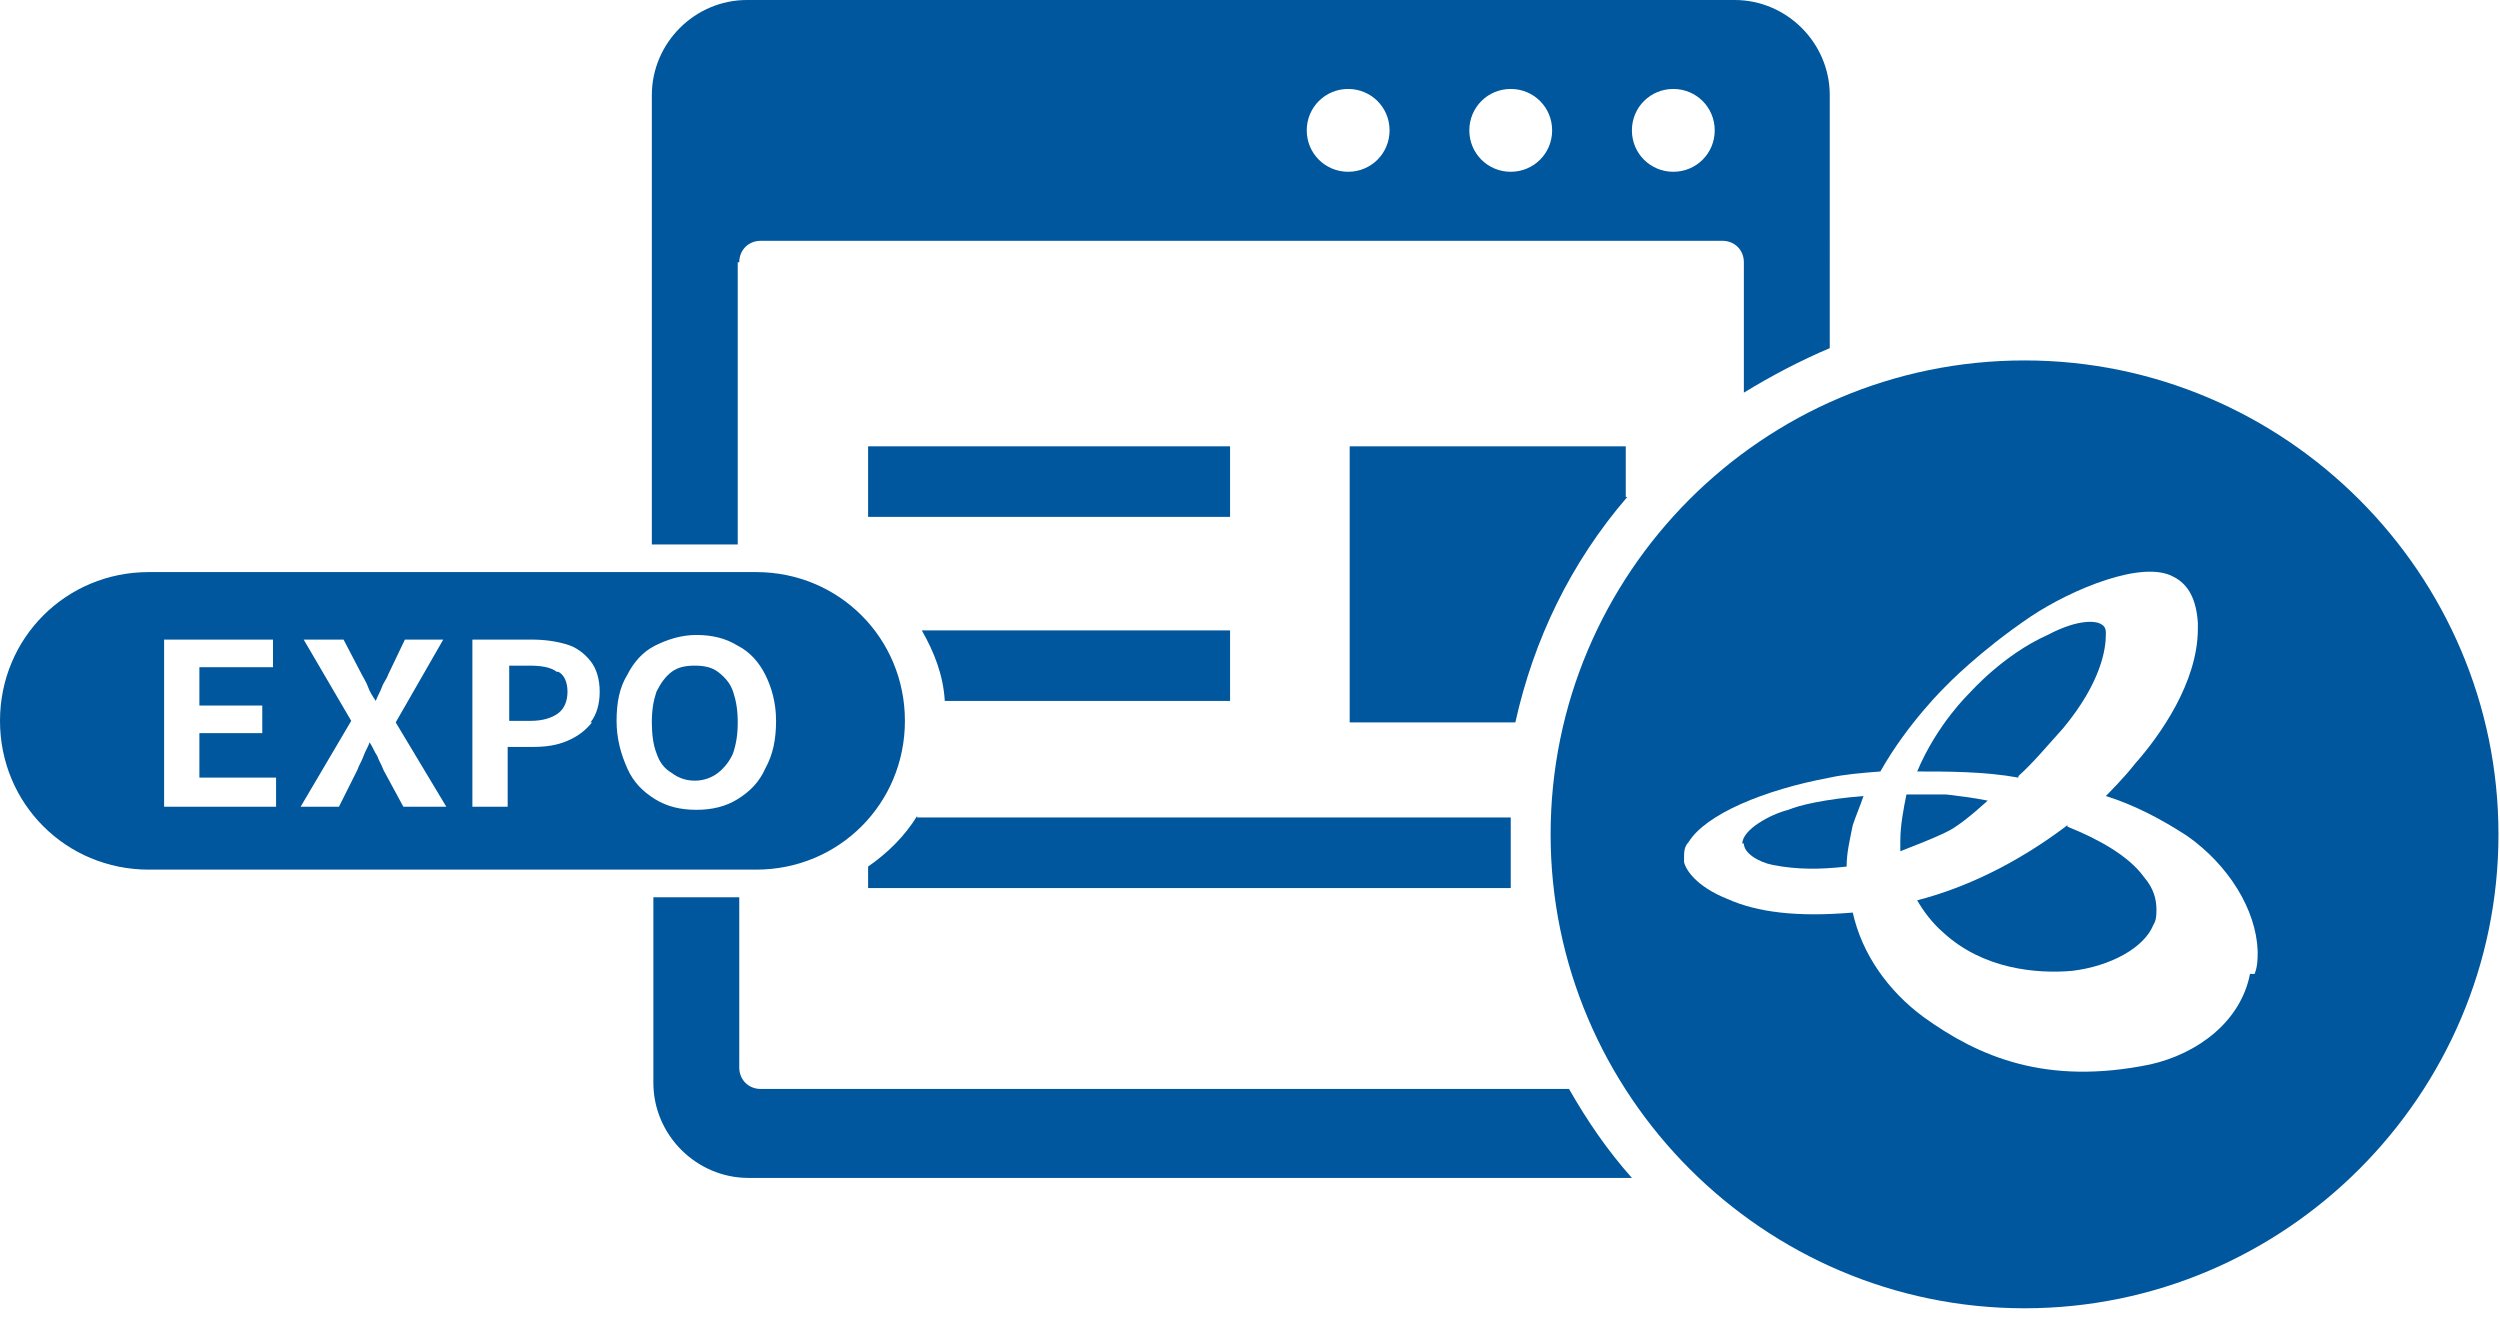 <?xml version="1.0" encoding="UTF-8"?>
<svg id="_レイヤー_1" data-name="レイヤー_1" xmlns="http://www.w3.org/2000/svg" version="1.1" viewBox="0 0 163 86">
  <!-- Generator: Adobe Illustrator 29.1.0, SVG Export Plug-In . SVG Version: 2.1.0 Build 142)  -->
  <defs>
    <style>
      .st0 {
        fill: #00579d;
      }
    </style>
  </defs>
  <g>
    <path class="st0" d="M131.6,50.6c1-.9,1.9-2,2.9-3.1,2.5-3,2.8-5.2,2.8-6.1v-.2c0-.2-.1-.4-.3-.5-.3-.2-1.4-.4-3.5.7-2.9,1.3-5,3.7-5.1,3.8,0,0-2.1,2-3.4,5.1,2,0,4.4,0,6.6.4Z"/>
    <path class="st0" d="M129.6,52.2c-1-.2-1.9-.3-2.7-.4-.8,0-1.8,0-2.6,0-.2,1-.4,2-.4,3.1s0,.5,0,.6c1-.4,2.1-.8,3.1-1.3.6-.3,1.5-1,2.6-2Z"/>
    <path class="st0" d="M113.7,55h0c0,.6.9,1.2,1.9,1.4,1.6.3,3,.3,4.8.1,0-.9.2-1.7.4-2.7.2-.6.5-1.3.7-1.9-2.5.2-4.2.6-4.9.9-1.2.3-3,1.3-3,2.2Z"/>
    <path class="st0" d="M134.8,53.8c-2.5,1.9-5.9,3.9-9.8,4.9.4.7,1,1.5,1.7,2.1,2.6,2.4,6.1,2.7,8.4,2.5,2.5-.3,4.7-1.5,5.3-3,.2-.3.2-.7.2-1,0-.7-.2-1.4-.8-2.1-1-1.4-3-2.5-5-3.3Z"/>
    <path class="st0" d="M132,23.5c-17.1,0-30.9,13.9-30.9,30.9s13.9,30.9,30.9,30.9,30.9-13.9,30.9-30.9-13.9-30.9-30.9-30.9ZM146.7,63.5c-.6,3.1-3.4,5.2-6.5,5.9-6.8,1.4-11.2-.5-14.8-3.1-2.3-1.7-4-4.1-4.6-6.8-3.6.3-6.2,0-8.2-.9-2-.8-2.7-1.9-2.8-2.4,0,0,0-.2,0-.3,0-.3,0-.7.3-1,1.1-1.8,4.9-3.4,9.2-4.2.9-.2,2-.3,3.3-.4,1.8-3.2,4.3-5.6,4.3-5.6,0,0,2.1-2.2,5.5-4.5,2.7-1.8,7.3-3.7,9.3-2.6,1,.5,1.5,1.5,1.6,3v.4c0,3.5-2.5,7-4.1,8.8-.7.9-1.7,1.9-1.9,2.1,1.9.6,3.6,1.5,5.3,2.6,2.7,1.9,4.5,4.8,4.6,7.5,0,.5,0,1-.2,1.5Z"/>
  </g>
  <g>
    <path class="st0" d="M46.8,43.8c-.4-.3-.9-.4-1.5-.4s-1.1.1-1.5.4c-.4.3-.7.7-1,1.3-.2.6-.3,1.2-.3,2s.1,1.5.3,2c.2.6.5,1,1,1.3.4.3.9.5,1.5.5s1.1-.2,1.5-.5c.4-.3.8-.8,1-1.3.2-.6.3-1.2.3-2s-.1-1.4-.3-2c-.2-.6-.6-1-1-1.3Z"/>
    <path class="st0" d="M36.3,43.8c-.4-.3-1-.4-1.8-.4h-1.3v3.6h1.4c.8,0,1.4-.2,1.8-.5.4-.3.6-.8.6-1.4s-.2-1.1-.6-1.3Z"/>
    <path class="st0" d="M49.3,37.3H9.7c-5.4,0-9.7,4.3-9.7,9.7h0c0,5.4,4.3,9.7,9.7,9.7h39.6c5.4,0,9.7-4.3,9.7-9.7h0c0-5.4-4.3-9.7-9.7-9.7ZM18,52.6h-7.3v-10.9h7.1v1.8h-4.8v2.5h4.1v1.8h-4.1v2.9h5v1.8ZM26.3,52.6l-1.3-2.4c-.1-.3-.3-.6-.4-.9-.2-.3-.3-.6-.5-.9h0c-.1.3-.3.6-.4.9-.1.3-.3.6-.4.9l-1.2,2.4h-2.5l3.3-5.6-3.1-5.3h2.6l1.2,2.3c.1.2.3.5.4.8.1.3.3.6.5.9h0c.1-.3.3-.6.4-.9.1-.3.3-.5.4-.8l1.1-2.3h2.5l-3.1,5.4,3.3,5.5h-2.6ZM38.6,47.1c-.4.5-.9.9-1.6,1.2-.7.3-1.4.4-2.3.4h-1.6v3.9h-2.3v-10.9h3.8c.9,0,1.6.1,2.3.3.7.2,1.2.6,1.6,1.1.4.5.6,1.2.6,2s-.2,1.5-.6,2ZM49.9,50.1c-.4.9-1,1.5-1.8,2-.8.5-1.7.7-2.7.7s-1.9-.2-2.7-.7c-.8-.5-1.4-1.1-1.8-2-.4-.9-.7-1.9-.7-3.1s.2-2.2.7-3c.4-.8,1-1.5,1.8-1.9.8-.4,1.7-.7,2.7-.7s1.9.2,2.7.7c.8.4,1.4,1.1,1.8,1.9.4.8.7,1.8.7,3s-.2,2.2-.7,3.1Z"/>
  </g>
  <rect class="st0" x="56.6" y="29.1" width="23.6" height="4.6"/>
  <path class="st0" d="M59.8,53.2c-.8,1.3-1.9,2.4-3.2,3.3v1.4h41.9v-4.6h-38.7Z"/>
  <path class="st0" d="M106,32.4v-3.3h-18v18h10.8c1.2-5.4,3.6-10.4,7.3-14.7Z"/>
  <path class="st0" d="M60.1,41.1c.8,1.4,1.4,2.9,1.5,4.6h18.6v-4.6h-20.2Z"/>
  <g>
    <path class="st0" d="M48.2,17.1c0-.8.6-1.4,1.4-1.4h62.7c.8,0,1.4.6,1.4,1.4v8.5c1.8-1.1,3.7-2.1,5.6-2.9V6.2c0-3.4-2.8-6.2-6.2-6.2H48.7c-3.4,0-6.2,2.8-6.2,6.2v29.3h5.6v-18.4ZM109.1,5.8c1.5,0,2.7,1.2,2.7,2.7s-1.2,2.7-2.7,2.7-2.7-1.2-2.7-2.7,1.2-2.7,2.7-2.7ZM98.5,5.8c1.5,0,2.7,1.2,2.7,2.7s-1.2,2.7-2.7,2.7-2.7-1.2-2.7-2.7,1.2-2.7,2.7-2.7ZM87.9,5.8c1.5,0,2.7,1.2,2.7,2.7s-1.2,2.7-2.7,2.7-2.7-1.2-2.7-2.7,1.2-2.7,2.7-2.7Z"/>
    <path class="st0" d="M102.2,71h-52.6c-.8,0-1.4-.6-1.4-1.4v-11.1h-5.6v12.1c0,3.4,2.8,6.2,6.2,6.2h57.6c-1.6-1.8-2.9-3.7-4.1-5.8Z"/>
  </g>
</svg>